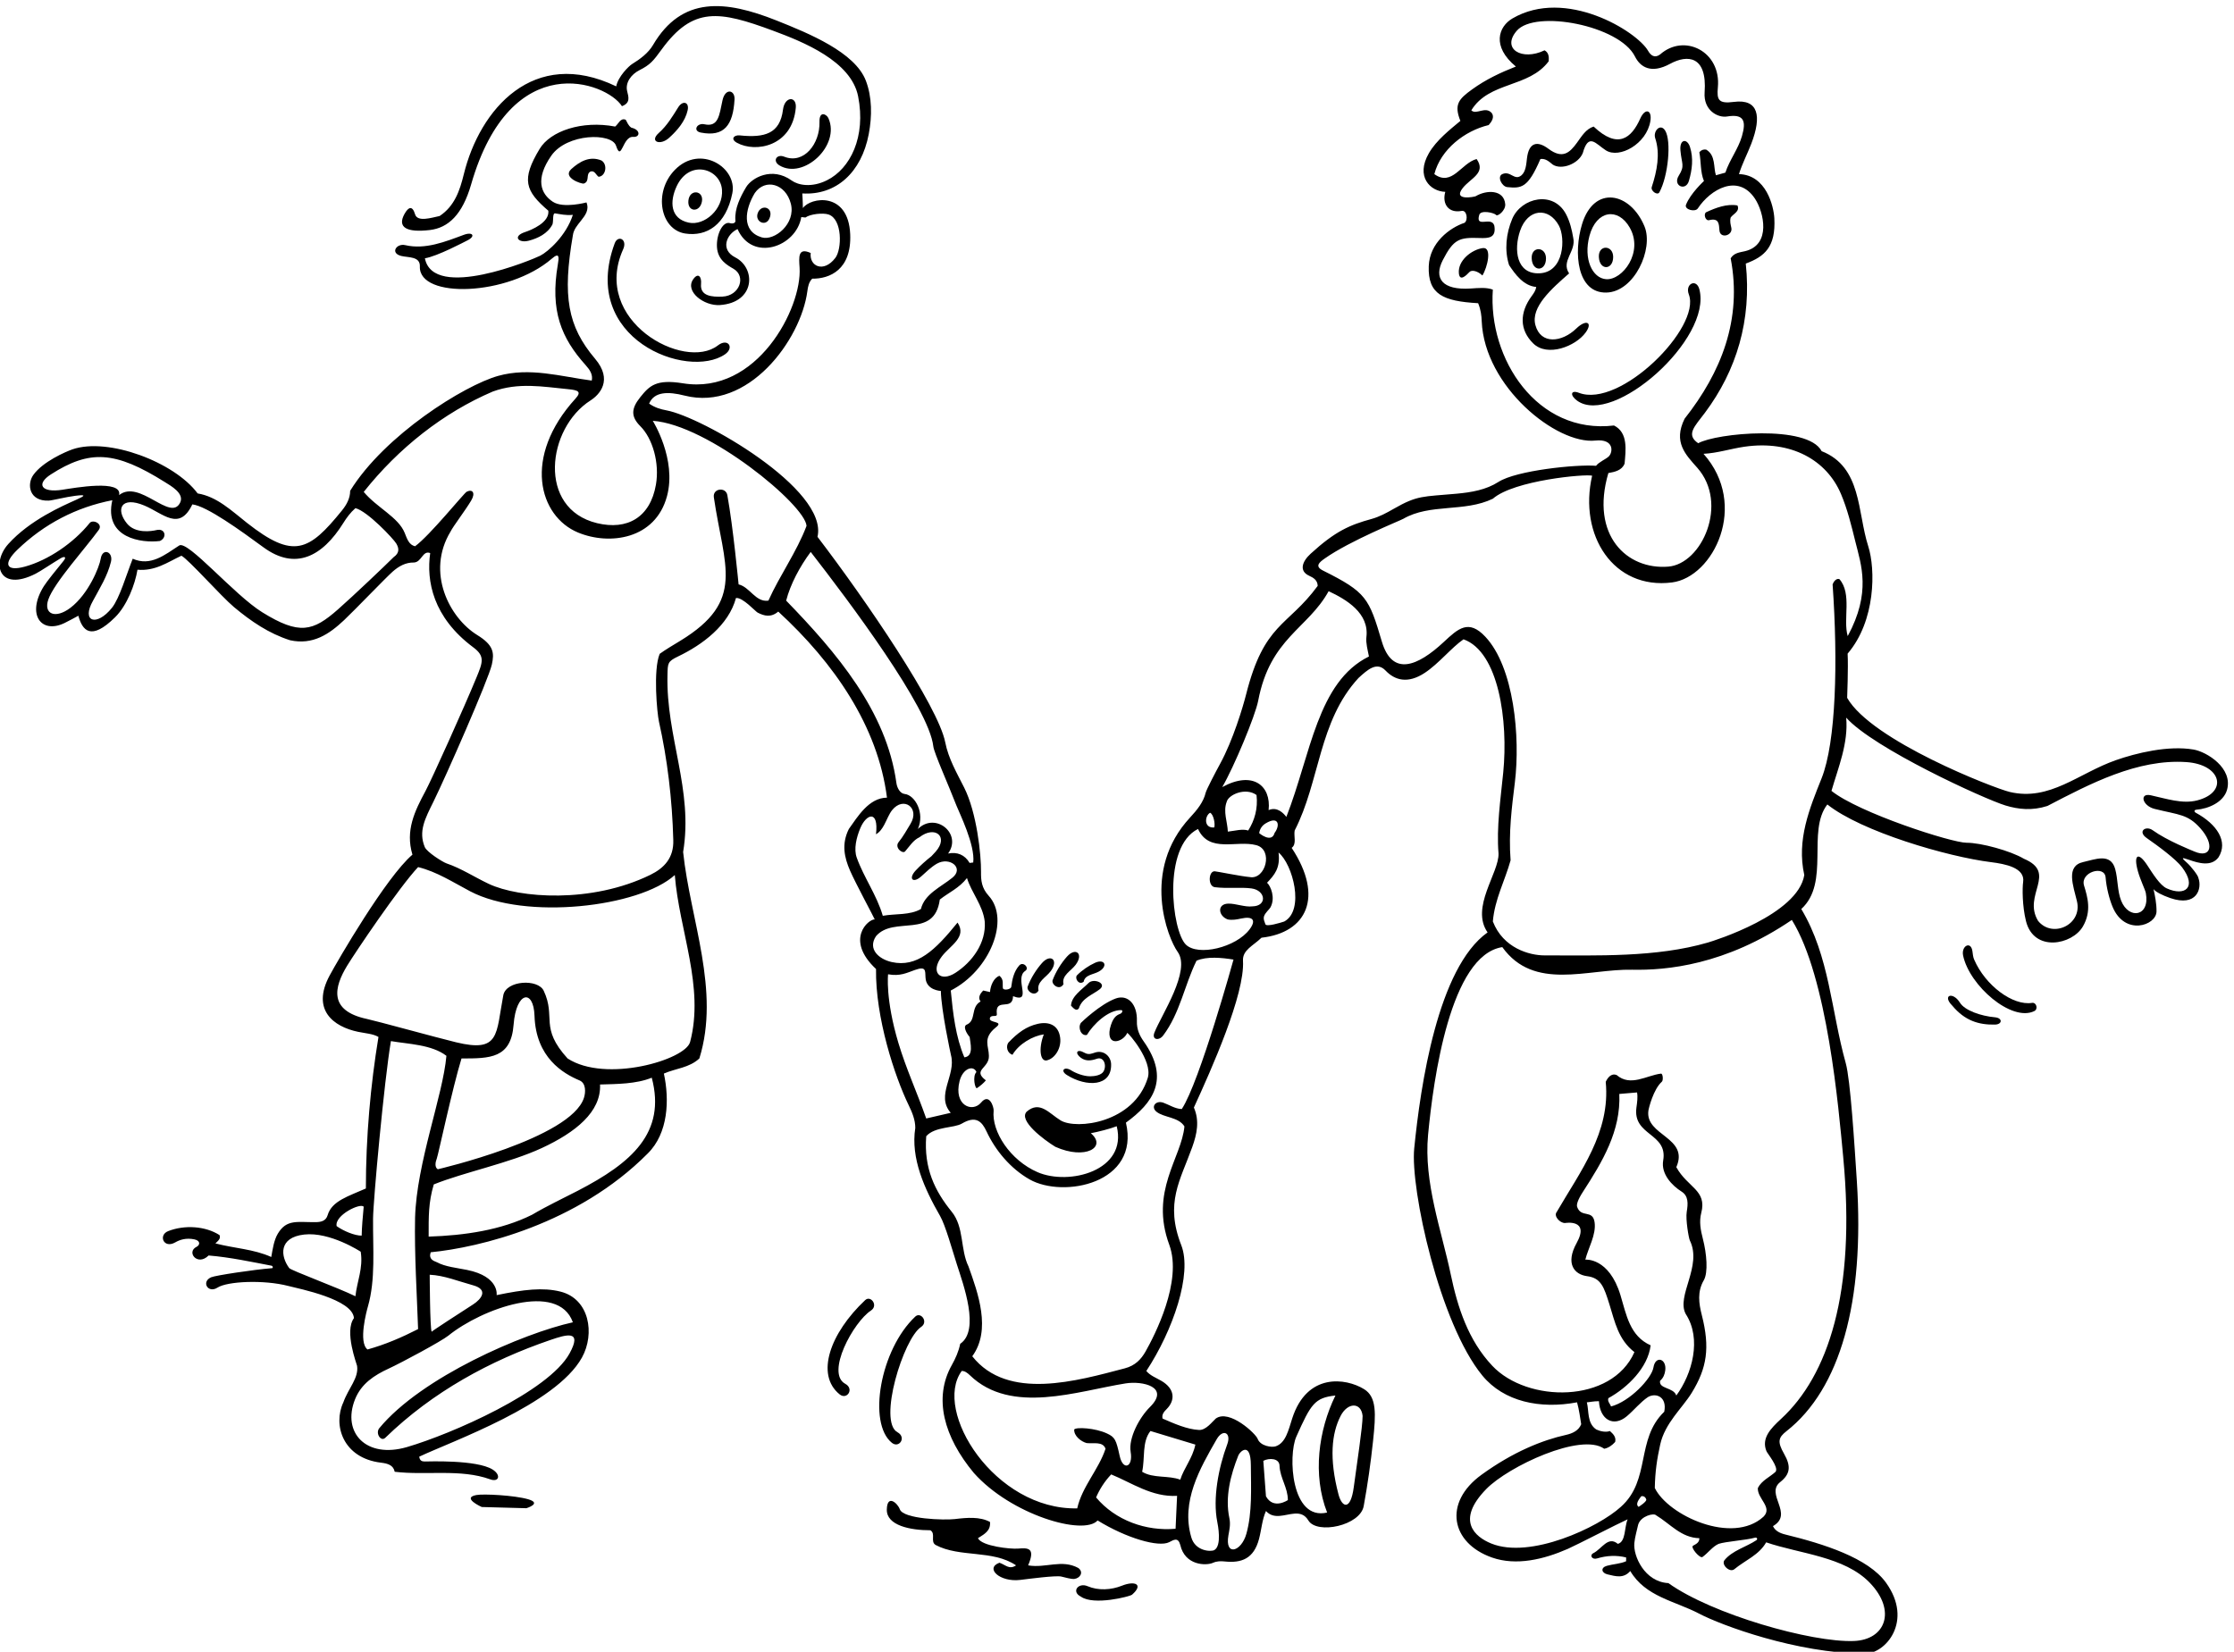 <?xml version="1.0" encoding="UTF-8" standalone="no"?>
<svg xmlns:inkscape="http://www.inkscape.org/namespaces/inkscape" xmlns:sodipodi="http://sodipodi.sourceforge.net/DTD/sodipodi-0.dtd" xmlns="http://www.w3.org/2000/svg" xmlns:svg="http://www.w3.org/2000/svg" version="1.1" id="svg1" width="708.362" height="523.822" viewBox="0 0 708.362 523.822">
  <defs id="defs1"></defs>
  <g id="g1" transform="translate(-61.338,-281.04)">
    <path id="path1" d="m 5697.36,3896.02 c 28.78,2.23 64.92,17.77 73.25,47.5 14.52,51.81 -48.32,90.55 -79.64,95.96 -60.51,10.45 -137.36,-8.43 -185.64,-25.39 -89.15,-31.3 -157.13,-98.29 -252.79,-75.7 -36.8,8.69 -329.49,122.11 -387.61,224.41 0,0 2.89,73.09 1.12,105.41 66.88,77.95 66.8,201.14 49.11,256.18 -26.19,81.47 -15.03,188.71 -111.03,226.6 -33.3,63.9 -251.09,43.2 -294.3,18.9 -30.26,20.58 -8.12,40.36 15.9,72.49 75.63,101.17 111.83,221.04 97.5,355.91 44.91,16.55 71.81,39.74 68.1,108.13 -1.52,27.85 -18.87,103.3 -84.3,105.17 7.26,24.04 20,48.07 29.36,72.45 25.27,65.84 17.24,107.35 -41.52,99.75 -36.3,-4.7 -41.08,4.28 -38.18,34.55 8.23,85.86 -80.21,129.7 -137.76,78.55 -13.27,-9.81 -22.47,-1.87 -28.55,8.66 -27.01,46.75 -196.46,151.39 -323.46,77.19 -33.06,-19.31 -50.14,-66.45 8.22,-114.65 -36.34,-14.25 -71.56,-30.76 -104.3,-54.44 -31.88,-23.06 -43.73,-35.84 -28,-75.16 -24.49,-20.51 -56.91,-45.7 -74.91,-76.71 -32.59,-56.17 2.99,-91.35 38.91,-92.49 -8.07,-28.6 7.48,-51.5 39.08,-45.43 12.44,2.39 15.82,-21.94 6.82,-28.37 -35.5,-11.82 -83.24,-47.6 -85.31,-103.29 -2.52,-67.52 34.48,-83.65 117.71,-88.41 6.55,-15.8 7.99,-29.45 8.54,-42.87 6.54,-156.63 178.82,-294.32 270.92,-284.66 45.5,4.78 42.37,-28.47 31.55,-38.26 -7.3,-6.6 -23.22,-13.03 -29.86,-21.91 -46.9,3.71 -190.06,-11.06 -232.66,-38.43 -29.58,-19 -64.37,-24.88 -100.23,-28.16 -80.38,-7.36 -92.44,-3.23 -149.45,-35.94 -16.96,-9.72 -34.04,-19.04 -52.85,-24.22 -51.64,-14.21 -85.98,-28.69 -145.37,-83.01 -20.11,-18.39 -28.25,-41.16 -3.29,-52.51 10.05,-4.58 19.83,-10.35 20.2,-24.12 -71.97,-97.89 -127.51,-87.59 -170.73,-259.02 -7.29,-28.94 -31.14,-108.99 -61.96,-165.24 -10.28,-18.75 -32.68,-61.63 -34.41,-69.02 -5.2,-22.17 -20.27,-40.77 -37.18,-59.01 -117.25,-126.49 -53.14,-287.64 -29.55,-320.36 32.32,-44.82 -38.67,-150.03 -55.38,-192.35 -7,-17.74 10.94,-20.16 20.77,-7.12 40.26,53.41 50.71,119.91 79.54,178.42 25.2,10.8 60.3,7.2 88.2,2.7 0,0 -80.3,-290.95 -123.3,-356.4 -16.09,0.56 -29.78,10 -43.82,15.06 -18.27,6.58 -30.91,-9.97 -16.42,-21.57 17.81,-14.24 52.54,-12.22 66.54,-34.89 -6.83,-75.1 -83.47,-154.63 -36,-282.6 31.68,-86.76 -35.15,-216.01 -56.71,-254.17 -10.48,-18.55 -24.78,-33.68 -49.49,-40.12 -113.4,-29.7 -279,-78.3 -363.6,28.8 45.91,63 13.5,151.2 -9,214.19 -19.91,40.65 -9.99,93.54 -40.04,130.46 -40.26,49.49 -66.64,103.56 -60.75,180.04 20.66,23.48 65.99,18.95 85.08,30.21 33.41,19.69 47.61,5.09 58.76,-18.85 20.9,-44.86 56.76,-88.39 102.69,-114.41 80.09,-45.39 263.68,-10.11 229.56,135.45 64.13,46.53 106,103.77 42.29,193.86 -9.57,13.54 -16.8,28.51 -16.14,48.39 1.36,40.89 -22.2,64.05 -50.36,53.8 -37.36,-13.61 -82.69,-57.6 -83.09,-58.1 -8.1,-11.7 0.77,-32.4 14.27,-28.8 15.13,25.23 50.52,59.74 81.92,59.18 4.49,-0.08 2.54,-6.91 -2.37,-8.76 -9.76,-3.67 -18.33,-9.46 -24.75,-35.63 -8.44,-44.46 32.15,-31.71 41.42,-9.85 3.07,-0.65 60.71,-66.49 49.01,-106.99 -32.78,-108.31 -170.68,-124.41 -207.84,-101.82 -27.37,16.63 -49.72,48.09 -81.06,20.82 -19.85,-21.2 40.51,-66.6 68.4,-83.7 71.65,-32.15 123.77,-0.74 84.6,32.4 15.79,2.81 46.99,10.72 61.75,16.65 26.42,-106.39 -114.07,-142.12 -188.88,-109.52 -65.14,28.38 -109.57,96.63 -104.56,146.55 0.79,7.87 -10,43.47 -29.85,19.45 -20.44,-24.74 -66.09,-7.45 -51.34,51.12 7.81,31.05 33.64,38.56 40.19,21.55 -10.09,-9.73 -3.22,-41.27 1.43,-38.19 8.19,5.41 15.9,12.08 21.07,18.39 -33.3,25.2 8.4,28.65 7.19,58.5 0,23.07 -15.56,41.62 16.21,67.5 22.19,16.75 -18.86,9.35 -13.5,23.4 3.6,8.1 17.59,-0.15 16.19,9 -4.5,40.5 37.81,5.4 38.7,42.3 47.79,-18.24 1.65,42.33 29.14,60.33 10.77,7.05 -5.06,23.46 -14.43,12.9 -12.78,-14.43 -16.77,-33.35 -18.95,-50.87 -0.82,-6.55 -19.06,-9.4 -20.01,-3.05 -1.39,9.29 3.08,20.2 -8.14,29.29 -13.5,-4.5 -21.61,-23.4 -22.5,-38.7 l -16.2,3.6 c -7.2,-7.2 -13.5,-17.1 -6.3,-26.1 -24.31,-13.5 -9.9,-45 -32.4,-54.9 -10.96,-3.65 -0.91,-21.6 6.29,-29.7 1.41,-14.2 10.8,-45.9 -12.59,-48.6 -20.7,48.6 -27,103.5 -32.41,159.3 93.62,47.83 141.87,169.48 90.47,225.84 -17.02,18.67 -18.55,36.81 -18.32,56.42 0.51,42.03 -10.28,142.02 -40.05,201.35 -17.59,35.05 -37.62,69.15 -45.31,108.4 -16.85,85.95 -188.45,337.99 -304.48,489.79 26.33,113.74 -276.54,286.39 -360.19,301.61 -14.25,2.59 -28.19,6.83 -41.21,16.08 12.02,28.84 45.27,29.09 84.47,19.13 151.44,-38.45 277.32,132.62 292.74,248.85 1.46,11.02 3.49,21.82 11.59,29.92 41.5,-0.58 94.24,21.35 90.55,106.1 -4.49,103.11 -95.21,88 -112.8,62.2 0,0 -0.3,20.8 -1.45,34.95 80.84,-5.06 141.11,50.22 158.46,141.37 8.19,43.04 8.05,88.56 -6.91,127.53 -25.98,67.7 -135.22,112.54 -213.29,143.59 -121.2,48.2 -225.17,58.93 -294.21,-58.74 -11.1,-18.91 -30.51,-33.41 -49.79,-45.25 -7.6,-4.67 -33.31,-29.75 -37.86,-53.2 -197.31,95 -325.46,-55.1 -363.33,-209.53 -9.52,-38.83 -21.93,-75.97 -57.67,-99.62 -19.05,-3.97 -52.91,-15.1 -58.55,4.13 -6.2,21.18 -15.66,17.93 -25.14,0.89 -18.02,-32.39 5.32,-44.93 60.32,-38.45 44.06,5.2 77.73,36.71 98.46,108.65 94.97,329.52 323.56,243.53 359.61,186.68 20.89,7.76 15.66,22.25 12.39,35.86 -4.89,20.3 9.63,40.1 29.45,50.05 25.32,12.7 32.85,21.92 52.55,49.04 74.99,103.16 137.21,92.76 266.4,44.84 70.95,-26.33 185.61,-72.14 202.24,-156.27 19.07,-96.48 -18.47,-172.57 -74.53,-200.32 -36.34,-17.99 -68.3,-11.64 -83.72,-0.56 -47.78,34.36 -95.84,5.76 -108.62,-15.53 -14.52,-24.16 -27.75,-51.78 -25.76,-78.91 1.66,-8.2 -8.44,-8.71 -12.87,-7.09 -17.28,5.2 -32.98,-27.35 -30.99,-57.57 1.98,-30.15 24.31,-42.59 39.27,-51.21 30.79,-17.74 15.2,-64.47 -26.19,-66.4 -25.22,-1.17 -53.93,1.18 -51.05,30.25 1.71,17.37 -7.06,28.08 -18.97,10.71 -19.91,-29.03 26.38,-63.63 63.73,-61.12 84.99,5.72 86.7,88.19 36.67,113.72 -36.1,18.42 -20.9,55.08 5.55,67.46 35.34,-79.53 140.19,-42.49 152,28.65 l 9.85,-1.1 c 11.65,8.55 41.79,11.54 54.88,7.29 33.7,-10.94 32.27,-82.93 16.47,-103.55 -28.38,-37.04 -62.63,-19.35 -58.75,11.66 -30.79,13.99 -28.15,-9.97 -26.52,-35.06 6.21,-95.73 -101.49,-304.16 -277.79,-275.68 -64.12,10.36 -79.86,-5.45 -102.18,-33.25 -22.24,-27.71 -22.04,-46.65 0.48,-69.16 29.11,-29.09 45.95,-87.55 37,-139.24 -13.6,-78.51 -68.61,-109.07 -140.27,-91.81 -143.31,34.53 -119.57,226.46 -15.6,292.7 21.66,13.8 53.77,48.61 10.86,99.26 -65.66,77.51 -78.14,148.97 -52.98,294.54 1.61,13.28 10.78,24.04 19.29,34.69 10.54,13.18 20.08,26.19 13.11,43.61 0,0 -54.78,-14.95 -79.89,1.39 -29.78,19.38 -42.39,54.82 -4.04,109.97 37.37,53.74 144.17,55.2 154.44,23.84 13.23,-40.37 15.32,23.09 40.78,21.05 16.77,-1.34 18.37,16.93 -4.19,21.95 -7.2,4.5 -9.9,12.6 -13.5,18.9 -12.6,5.4 -17.1,-9.9 -25.2,-16.2 -79.54,15.15 -154.46,-10.82 -179.99,-53.13 -44.32,-73.45 -34.65,-100.14 20.69,-147.57 3.11,-27.97 -39.86,-45.71 -55.8,-50.97 -30.13,-9.93 -15.63,-27.11 9.4,-20.43 21.35,5.7 44.68,16.49 56.3,39 2.7,9 -0.4,26.95 6.3,26.1 11,-1.6 25.4,-5.35 42.25,-3.5 -15.96,-49.8 -59,-87.78 -77.67,-97.34 -17.23,-8.82 -255.09,-108.4 -275.08,-6.26 29.3,4.6 94.17,39.14 101.19,42.59 20.38,10.04 13.13,21.35 -8.43,13.36 -43.93,-16.28 -91.8,-35.77 -139.64,-24.59 -20.84,4.88 -36.7,-19.01 -9.55,-25.76 16.9,-4.2 45.37,-0.63 44.42,-25.09 -3.03,-77.77 210.92,-71.1 314.72,18.73 18.8,16.26 16.99,2.29 14.17,-14.22 -18.82,-110.11 8.25,-175.07 66.29,-239.72 9.91,-11.02 17.78,-22.5 14.63,-36.9 -74.57,9.84 -147.65,32.35 -223.32,11.17 -80.57,-22.57 -270.6,-141.09 -352.67,-273.97 0,-17.91 -8.53,-33.35 -19.66,-47.06 -78.75,-97.15 -115.33,-116.77 -226.14,-29.58 -37,29.11 -71.918,62.89 -117.805,70.34 -55.773,75.13 -213.699,134.15 -298.234,105.21 -16.363,-5.61 -70.961,-29.41 -93.551,-61.14 -15.886,-22.31 -10.058,-63.05 36.703,-61.19 8.536,0.34 41.481,8.86 63.739,11.56 24.562,2.96 24.859,0.78 2.687,-9.15 -34.316,-15.36 -111.469,-48.87 -162.765,-105.87 -41.059,-45.63 -22.825,-115.68 65.441,-70.68 11.285,5.76 38.398,24.1 59.152,36.54 8.895,5.33 15.36,3.99 6.981,-6.24 -15.84,-19.34 -39.922,-49.18 -46.785,-60.17 -41.899,-67.07 -6.86,-114.76 48.968,-88.01 11.911,5.71 23.067,12.14 33.27,17.54 9.41,-34.61 29.441,-61.27 87.676,-3.56 28.277,28.02 47.453,77.83 53.269,113.26 42.301,-3.59 70.551,17.21 104.75,33.41 17.102,-9 95.035,-97.16 125.324,-122.48 40.56,-33.9 83.38,-63.15 133.88,-79.13 54.09,-11.78 92.89,14.37 128.53,47.91 24.24,22.82 99.92,101.66 115.7,115.61 14.64,12.94 31.03,22.32 50.96,21.89 18.35,0.75 20.7,29.7 38.7,22.5 -9.47,-66.37 6.53,-153.16 102.82,-224.84 28.38,-21.12 22.39,-35.7 7.4,-72.12 -29.09,-70.7 -106.83,-243.28 -121.47,-270.52 -25.45,-47.32 -48.5,-94.19 -31.05,-151.62 -62.84,-53.5 -178.52,-252.95 -197.5,-288.27 -44,-81.84 9.06,-121.85 67.66,-134.15 17.33,-3.64 35.85,-4.58 48.84,-12.28 -18.9,-114.3 -30.04,-238.9 -30.04,-361.3 -40.85,-18.3 -81.18,-29.4 -91.14,-63.6 -3.96,-13.61 -15.25,-16.6 -28.78,-16.71 -43.51,-0.38 -68.96,7.61 -89.88,-27.25 -9.71,-16.2 -12.57,-38.35 -15.75,-55.84 -41.4,18.91 -89.1,20.71 -133.204,32.41 5.403,5.39 13.5,10.8 9.903,19.8 -33.985,21.77 -83.547,24.72 -122.43,9.52 -24.34,-9.52 -10.824,-42.98 17.164,-26.68 9.785,5.7 25.344,11.28 45.332,6.98 15.453,-3.32 12.957,-13.94 5.367,-17.61 -25.574,-12.38 1.934,-47.35 28.465,-20.81 51.473,-4.22 103.733,-15.56 150.113,-24.38 3.09,-0.59 4.09,-5.64 1.23,-5.87 -44.21,-3.52 -134.917,-17.26 -145.163,-21.67 -24.336,-10.48 -7.801,-39.39 15.074,-24.64 23.259,15 109.649,19.26 168.989,3.87 26.33,-6.83 153.55,-31.71 156.25,-76.71 -23.4,-31.5 6.82,-109.52 7.46,-113.69 4.47,-29.21 -20.58,-53.02 -32.66,-87.01 -25.5,-54.21 -1.05,-133.06 89.78,-143.92 16.08,-1.92 29.45,-5.83 32.62,-21.68 74.23,-9.07 156.76,7.55 227.52,-17.99 21.14,-7.63 26.58,10.31 5.9,23.31 -37.9,23.85 -154.69,19.15 -162.07,19.18 -6.43,0.03 -11.59,1.86 -12.85,11.5 77.37,36.65 325.6,123.86 387.94,236.41 31.34,56.59 18.06,139.87 -51.37,157.2 -41.44,10.34 -87.15,5.06 -152.07,-8.41 0,0 7.19,44.27 -70.34,60.04 -24.88,5.06 -52.04,7.55 -71.86,18.26 -9,3.59 -20.4,7.7 -15,23.89 114.82,11.15 350.01,66.86 517.2,235.31 49.5,48.59 52.2,128.69 38.7,190.79 28.8,12.6 60.3,13.5 84.6,36 50.4,162 -21.6,330.3 -38.7,492.3 24.7,148.23 -40.9,273.88 -37.3,421.99 0.68,28.17 -0.02,32.23 25.14,44.27 58.42,27.97 120.66,74.44 138.16,139.43 16.2,1.81 46.35,-32.11 51.57,-34.8 15.65,-8.06 31.68,-12.45 49.23,2.41 133.2,-122.4 237.59,-273.6 259.2,-443.7 -43.4,-0.3 -70.2,-45.9 -90.9,-74.7 -17.93,-35.85 -10.74,-67.94 2.74,-99.04 12.93,-29.79 57.39,-112.12 58.99,-116.63 -14.5,1.35 -72.19,-47.67 3.06,-118.23 -1.65,-116.11 44.67,-256.47 78.02,-325.08 8.45,-17.39 15.59,-34.82 15.59,-53.82 -11.39,-72.38 22.05,-145.5 59.15,-210.05 12.66,-22.02 28.87,-80.5 40.13,-115.8 14.9,-46.7 55.72,-156.63 7.81,-188.94 -3.79,-18.46 -11.2,-34.95 -20.02,-50.66 -44.32,-78.86 -18.84,-171.39 52.43,-257.14 88.75,-99.85 261.88,-150.66 295.19,-113.4 68.98,-42.45 145.69,-64.58 170.63,-51.76 11.12,5.71 21.23,12.45 26.47,-6.74 11.16,-49.22 61.64,-49.82 78.15,-42.42 9.02,4.03 18.42,4.13 27.83,3.13 40.02,-4.21 69.33,6.53 81.77,53.83 5.84,22.2 7.28,46.2 16.55,66.46 19.04,-21.16 45.23,-7.81 67.97,-6.18 12.72,0.92 24.37,-1.83 33.08,-16.33 20.41,-33.97 124.57,-12.41 132.05,35.11 9.23,50.19 16.61,102.6 22.14,154.38 7.01,65.59 8.8,105.03 -21.35,123.6 -43.66,26.9 -136.12,39.5 -171.31,-69.61 -9.18,-28.44 -15.46,-58.73 -39.69,-66.76 -9,-2.98 -36.09,0.49 -42.69,17.69 -3.6,11.7 -67.5,72 -99.9,48.6 -8.77,-7.85 -23.25,-28.01 -39.99,-27.21 -27.92,1.33 -59.66,15.21 -86.91,27.21 -2.28,9.88 3.47,16.23 9.78,22.58 20.76,20.85 20.21,48.49 -13.15,67.64 -12.15,6.98 -26.33,12.38 -35.33,23.18 63.56,96.89 110.08,231.45 83.32,299.97 -39.44,101 -2.39,154.18 26.2,234.02 11.03,30.81 17.82,62.21 3.88,94.2 42.08,91.8 121.76,269.95 117.08,349.99 -1.49,25.59 23.96,35.48 44.1,54.96 107.47,12.01 149.71,96.45 71.92,214.25 12.6,9 4.5,27.9 7.2,41.4 60.3,117 56.7,260.1 152.1,363.6 21.56,19.69 43.56,39.78 64.45,17.87 22.37,-23.47 53.29,-32.2 93.64,-5.56 33.45,22.09 63.91,60.52 92.36,79.98 83.84,-29.94 106.93,-194.25 94.65,-317.74 -6.47,-65.02 -16.32,-130.5 -11.21,-193.05 1.47,-46.33 -67.57,-128.52 -26.09,-188.1 -118.81,-84.22 -159.97,-365.54 -174.9,-515.01 -9.61,-96.25 60.32,-417.67 162.61,-541.86 50.98,-61.9 137.19,-80.41 225.58,-63.62 5.05,-17.6 7.71,-39.4 9.91,-52.2 -5.73,-14.93 -20.58,-22.01 -35.9,-25.4 -56.05,-12.39 -126.04,-40.17 -201.86,-95.17 -91.92,-66.68 -72.9,-162.96 25.23,-197.38 57.47,-20.15 123,-4.58 180.78,20.8 21.88,9.61 118.14,59.55 142.45,70.35 -8.11,-18.9 -3.91,-53.45 -23.41,-58.5 -23.35,19.58 -37.87,-11.9 -58.34,-22.15 -9.61,-4.82 -3.32,-16.28 8.77,-12.62 23.09,6.99 46.51,8.08 69.37,2.37 v -9 c -13.48,-6.22 -31.16,-6.77 -45.95,-10.94 -15.38,-4.33 -13,-17.04 1.66,-20.44 18.72,-4.33 37.88,-10.75 54.2,7.98 36.22,-61.42 106.21,-71.17 164.14,-101.59 53.27,-27.97 231.62,-94.08 394.02,-95.58 51.23,-0.48 117,78.35 51.52,169.37 -42.61,59.22 -148.39,92.44 -240.39,114.99 -12.56,3.08 -23.83,8.49 -29.1,19.91 50.5,29.32 -19.15,76.33 17.19,105.01 23.49,18.55 26.7,37 9.29,67.41 -16.55,28.92 -13.59,38.86 5.63,53.95 128.23,100.63 186.65,308.19 167.83,596.71 -5.8,89 -15.3,241.01 -26.4,280.73 -35.11,125.52 -38.48,254.52 -106.04,367.68 69.3,63 12.6,185.4 62.1,249.3 81.48,-64.89 286.63,-124.67 389.96,-137.54 33.97,-4.24 81.95,-13.32 76.86,-47.41 -2.08,-13.89 -2.18,-57.21 6.72,-93 18.72,-75.23 110.33,-56.97 135.82,-12.81 20.91,36.24 11.26,69.2 2.67,97.27 -9.84,32.16 49.06,49.82 51.41,19.46 1.85,-23.82 8.64,-50.81 16.47,-69.78 29.01,-70.35 104.26,-45.2 104.86,-11.38 0.32,18.13 -3.66,38.11 -7.17,53.39 4.64,-6.45 21.19,-14.98 40.15,-21.46 63.4,-21.67 75.94,23.02 66.94,47.76 -0.29,5.84 -17.91,28.12 -26.81,36.02 -12.81,11.36 -15.99,14.77 4.9,7.35 22.72,-8.06 53.14,-16.56 69.84,6.17 23.6,37.52 -3.71,78.76 -54.05,106.13 -4.72,2.56 -4.2,6.83 1.16,7.25 z M 2277.21,5260.76 c -48.84,14.62 -40.14,66.84 -16.46,105.83 24.59,35.13 73.49,22.77 85.89,-25.59 12.24,-47.75 -39.12,-89.31 -69.43,-80.24 z M 609.676,4658.94 c -50.414,-7.76 -62.91,13.73 -27.199,36.63 92.062,59.03 152.628,56.52 271.843,-18.37 14.508,-9.12 47.211,-27.08 36.207,-49.17 -23.054,-46.28 -96.566,56.74 -145.367,18.21 8.246,37.95 -106.105,17.22 -135.484,12.7 z m 789.774,-160.85 c -18.72,-18.73 -94.82,-91.2 -132.37,-124.29 -59.93,-52.82 -92.09,-61.8 -180.56,-7.06 -67.2,41.58 -177.711,172.52 -198.094,159.3 -34.516,-22.4 -68,-50.44 -110.867,-31.54 -14.653,-37.02 -31.403,-94.5 -49.461,-117.03 -36.703,-45.79 -73.91,-33.36 -45.039,17.12 16.171,30.04 34.324,58.75 42.605,92.36 6.055,24.55 -20.215,34.3 -24.367,7.67 -3.086,-19.74 -29.125,-84.21 -71.945,-116.94 -36.383,-27.8 -64.832,-14.95 -53.051,19.37 13.844,40.33 89.961,124 120.359,166.24 10.547,14.66 -14.14,25.74 -21.664,16.41 -38.766,-48.04 -98.871,-88.61 -153.957,-103.9 -45.746,-12.71 -53.195,6.53 -18.629,39.95 64.379,62.25 141.313,101.67 226.551,118.24 -20.898,-90.97 70.793,-102.66 113.398,-97.2 17.852,7.94 12.954,31.11 -8.074,26.04 -12.191,-2.94 -50.652,-8.81 -70.543,15.78 -27.519,34.02 -13.75,66.01 41.863,42.6 44.833,-18.87 82.965,-62.39 114.153,2.88 34.699,-4.21 114.832,-62.29 169.622,-102.45 75.88,-55.61 140.17,-22.34 190.34,58.05 7.81,12.51 16.59,24.65 28.83,35.4 28.81,-7.2 90.68,-73.12 97.32,-84.26 6.63,-11.13 8.43,-22.38 -6.42,-32.74 z m -61.16,-1786.74 c 18.59,64.28 11.66,137.87 12.29,209.79 0.38,43.15 26.37,326.86 42.57,423.16 41.4,-7.2 97.21,-8.1 132.3,-35.1 -8.1,-94.5 -71.2,-255.84 -74.7,-386.09 -1.8,-86.4 4.5,-185.4 7.2,-265.5 -38.7,-19.8 -78.3,-36.9 -120.59,-48.6 -22.5,17.1 -1.8,92.91 0.93,102.34 z m 223.16,591.55 c 68.14,0 118.06,0.11 124.18,80.43 6.08,79.85 47.75,85.88 49.86,21.36 3.26,-99.79 68.03,-137.54 107.32,-154.14 15.85,-6.69 14.75,-28.49 10.53,-41.59 -31.23,-96.79 -348.45,-170.26 -348.45,-170.26 -8.1,4.95 -5.54,17.6 -2.28,25.81 3.27,8.22 37.24,168.19 58.84,238.39 z m -233.22,-353.67 c -2.2,-24.44 -4.47,-48.79 -4.77,-68.77 -16.25,-0.3 -43.51,11 -59.71,22.7 -5.39,26.09 57.88,56.55 64.48,46.07 z m -19.68,-213.32 c -42.3,20.7 -153.66,61.5 -157.91,67.24 -21.05,28.48 -25.49,72.99 35.83,79.91 61.74,6.97 134.69,-40.95 134.69,-40.95 6.29,-39.61 -9,-71.1 -12.61,-106.2 z m 518.4,-62.11 c -117.88,-26.04 -360.84,-130.56 -461.47,-252.46 -9.77,-11.85 3.6,-33.25 14.24,-22.93 113.14,109.79 250.13,184.16 393.93,233.34 38.39,13.13 76.54,24.46 45.39,-32.24 -50.03,-91.05 -281.64,-192.26 -387.75,-223.26 -96.48,-28.19 -155.6,34.01 -123.65,113.97 14.92,37.35 45.83,57.32 80.18,73.18 31.16,14.39 125.99,65.39 142.17,78.48 80.04,64.75 261.85,130.25 296.96,31.92 z m -238.12,88.31 c 37.72,-10.23 20.03,-33.06 0.2,-45.77 -31.03,-19.88 -97.78,-63.23 -98.67,-65.03 -4.18,6.45 -4.71,135.9 -4.71,135.9 34.71,-1.58 68.17,-15.6 103.18,-25.1 z m 250.1,225.48 c -36.44,-18.88 -73.7,-36.3 -109.18,-57.29 -73.8,-36.89 -162,-49.5 -246.6,-52.19 0,48.6 -0.75,80.64 12.2,124.44 70.95,28.68 180.24,50.86 257.63,86.78 79.88,37.07 141.79,86.11 138.77,151.47 40.15,1.3 85.5,0.9 123.3,16.2 34.84,-131.61 -48.59,-203.35 -176.12,-269.41 z m 267.48,354.47 c -11.27,-42.61 -201.29,-98.26 -292.06,-39.16 -67.49,74.25 -27.07,97.66 -56.8,161.24 -13.74,29.4 -89.68,25.03 -96.45,-10.5 -17.78,-93.32 -7.5,-137.79 -113.03,-112.06 -48.46,11.82 -189.69,50.76 -212.08,55.53 -92.43,19.7 -78.11,76.05 -47.23,126.92 18.55,30.56 124.19,187.47 169.19,235.17 44.09,-10.69 83.33,-36.14 123.93,-57.6 131.28,-69.38 403.19,-38.28 488.07,38.7 10.43,-132.12 71.23,-266.76 36.46,-398.24 z m 186.74,1052.53 c -30.6,-4.5 -44.1,32.41 -71.1,38.71 0,0 -13.12,137.79 -26.84,212.93 -3.65,19.97 -35.31,16.29 -32.14,-5.38 24.2,-165.49 76.66,-246.51 -79.87,-341.93 -17.3,-10.54 -34.4,-20.54 -49.25,-31.22 -15.98,-38.35 -6.22,-141.79 -1.72,-161.79 19.75,-87.7 31.61,-184.8 34.12,-281.91 1.54,-42.89 -21.84,-67.2 -54.64,-83.26 -140.42,-68.75 -312.9,-55.67 -385.26,-21.54 -33.87,15.97 -65.48,36.9 -100.58,48.81 -9.45,3.21 -47.02,27.01 -51.92,38.82 -15.63,37.64 0.61,67.72 20.46,108.01 29.29,59.43 131.36,291.47 139.36,327.27 6.28,28.05 4.29,46.34 -34.62,70.3 -66.62,41.02 -122.73,149.52 -63.8,246.88 6.64,13.28 34.32,49.06 49.12,73.79 10.96,18.33 3.3,28.13 -10.64,21.16 -6.3,-3.15 -87.93,-104.4 -123.08,-130.04 -14.59,3.36 -19.03,17.59 -24.68,31.74 -15.02,37.7 -66.48,60.37 -97.71,97.85 82.79,104.4 189.89,189 307.79,239.4 61.41,22.33 119.28,11.45 179.89,5.55 23.92,-2.33 32.12,-6.01 17.11,-22.51 -126.85,-139.4 -86.97,-280.6 6.03,-319.23 75.3,-31.27 184.59,-16.29 212.2,86.65 23.66,88.24 -33.93,179.69 -33.93,179.69 131.49,-9.02 363.5,-200.61 366.6,-250.55 -23.4,-62.09 -63.9,-117.9 -90.9,-178.2 z m 42.3,0 c 9.9,38.71 32.4,81 58.5,116.11 91.27,-117.35 282.3,-371.68 292.32,-463.65 1.66,-15.3 36.76,-93.41 55.27,-141.41 6.17,-16.01 45,-93.94 39.91,-135.44 l -8.61,-1.1 c -11.7,19.8 -29.75,26.7 -51.29,22.5 34.09,47.21 -30.18,99.9 -72.05,58.45 16.98,38.02 -6.64,80.92 -31.64,83.52 -11.34,1.18 -18.26,15.53 -19.61,26.33 -23.4,170.99 -143.1,311.4 -262.8,434.69 z m 168.3,-612.89 c -7.42,20.39 -0.93,47.92 8.53,70.46 14.3,34.08 44.17,44.41 37.36,-14.66 8.66,4.8 14.55,13.14 19.52,22.39 6.51,12.12 11.43,25.8 18.89,35.13 27.24,34.05 66.94,5.41 43.86,-32.65 -7.93,-13.08 -18.01,-31.1 -28.15,-43.35 -10.93,-13.21 9.26,-29.23 15.3,-22.34 10.3,11.77 19.33,26.81 34.08,33.62 36.91,28.84 70.34,1.93 38.94,-34.05 -3.63,-4.16 -7.33,-7.92 -10.13,-10.95 -13.77,-10.91 -26.45,-22.17 -37.56,-34.04 -18.42,-19.67 -6.71,-31.92 13.01,-14.26 11.04,9.88 23.91,22.63 37.28,30.29 30.49,17.45 65.85,-10.12 37.14,-33.34 -27.73,-22.43 -66.48,-38.86 -75.07,-74.65 -26.11,-15.3 -61.2,-10.8 -90.9,-16.2 -14.4,49.5 -45,90.9 -62.1,138.6 z m 45.89,-187.2 c 42.31,49.5 139.25,-7.95 152.11,87.3 21.59,17.1 45.89,27 64.8,51.3 10.79,-35.1 37.79,-64.8 42.29,-103.5 3.94,-51.15 -29.98,-96.8 -69.85,-122.51 -36.62,-23.6 -61.01,1.83 -32.28,39.32 19.79,25.82 60.49,45.77 37.34,80.49 -53.41,-66.02 -96.59,-107.61 -156.93,-94.11 -31.04,6.94 -57.83,31.17 -37.48,61.71 z m 53.49,-254.95 c -31.62,105.55 -24.68,164.05 -24.68,164.05 28.93,-5.21 44.77,3.55 64.06,10.34 26.28,9.25 24.39,-0.74 25.16,-18.01 1.37,-30.9 36.58,-32.03 36.58,-32.03 0.89,-45.9 23.21,-149.58 24.2,-153.33 12.61,-47.64 -37.32,-95.55 -0.61,-137.27 l -58.49,-13.5 c -22.13,62.88 -48.02,118.98 -66.22,179.75 z m 1054.06,-889.21 c 16.91,33.07 49.13,33.36 52.55,0.27 -0.09,-27 -13.19,-110.65 -21.04,-169.72 -7.63,-57.38 -28.15,-49.01 -36.45,-17.48 -22.71,86.38 -16.14,145.69 4.94,186.93 z m -105.41,-49.08 c 34.74,77.72 43.68,92.74 93.16,97.95 -40.5,-82.8 -54.9,-189 -19.8,-279 -86.29,-20.4 -93.41,136.2 -73.36,181.05 z m -40.04,-70.35 c 1.5,-29 19.8,-51.3 19.8,-81 0,0 -34.2,-23.6 -52.2,9 l -6.3,84.6 c 13.5,7.2 38.85,6.8 38.7,-12.6 z m -247.9,-149.4 c -70.2,-6.3 -143.6,19.8 -189.5,74.7 8.1,18.9 19.8,37.8 36,54.9 48.6,-19.8 97.7,-54.7 157.1,-51.1 z m 179.46,151.89 c 0.4,-55.9 3.45,-112.94 -10.59,-163.7 -11.9,-43.01 -51.84,-55.06 -42.88,-3.8 2.02,11.56 5.56,25.64 2.33,40.71 -10.85,50.69 2.87,103.28 21.36,149.8 3.86,9.7 29.39,33.72 29.78,-23.01 z m -81.47,61.51 c 14.9,25.86 35.46,15.48 25.24,-11.89 -21.11,-56.56 -34.84,-129.33 -23.82,-185.06 1.34,-6.77 11.45,-56.85 -7.11,-67.28 -7.79,-4.38 -45.65,-3.05 -55,31.03 -24.53,84.59 20.11,162.82 60.69,233.2 z m -50.79,-12.7 c -6.67,-32.39 -27.37,-56.08 -36,-83.7 -27.9,10.8 -64.8,2.7 -90.9,18.9 7.2,32.4 -0.9,71.1 19.8,97.2 z m -108.33,89.49 c -25.49,-25.22 -51.49,-74.28 -45.97,-106.91 6.29,-37.22 -18.37,-45.25 -26.1,-9.93 -8.55,39.07 -11.34,44.94 -30.12,53.77 -28.31,13.3 -73.86,15.79 -78.38,9.58 -0.9,-15.3 16.2,-28.8 29.7,-32.4 16.2,-1.8 38.7,4.5 45,-13.5 -16.2,-49.5 -55.8,-90 -67.5,-142.2 -196.86,-4.13 -344.87,232.39 -275.39,327.6 7,0.36 13.41,-4.25 19.76,-10.39 98.24,-94.87 256.53,-37.38 371.09,-19.21 40.31,6.4 106.46,-8.35 57.91,-56.41 z m 1092.93,2227.09 c 15.29,2.7 32.4,6.3 38.7,22.5 2.7,31.5 9,73.8 -25.21,90.9 -183,-21.85 -300.68,158.99 -288.9,324 -15.3,5.83 -34.29,3.84 -52.91,2.63 -68.24,-4.42 -88.44,24.88 -66.36,67.77 25.83,50.18 39.29,54.46 87.58,52.66 21.99,-0.82 40.01,0.27 35.3,29.04 -6.3,24.3 -45.9,-7.2 -36,26.1 3.45,12.55 35.77,4.95 39.82,0 4.05,-4.95 23.3,10.76 22.11,25.38 -2.88,35.38 -44.67,34.57 -70.33,19.18 -2.67,-1.61 -55.63,-12.03 -31.08,19.31 18.59,23.75 56.73,35.78 33.18,69.33 -36.9,-9.9 -58.5,-66.6 -100.8,-36 15.3,59.4 72.9,103.5 129.6,117 7.2,8.1 14.39,18.9 7.2,28.8 -15.31,17.1 -36.9,-5.4 -48.6,6.3 42.29,69.29 136.8,53.1 184.49,117 0.91,10.8 0,20.7 -9.89,26.1 -54.14,-26.14 -103.51,3.55 -66.29,46.63 44.09,51.01 244.87,12.67 281.7,-61.12 12.81,-25.67 38.51,-42.35 83.99,-17.63 41.11,22.34 88.61,19.67 82.19,-68.12 -3.11,-42.66 31.27,-61.2 53.49,-57.54 40.74,6.7 45.92,-10.92 35.46,-47.01 -8.9,-30.72 -29.52,-56.41 -39.45,-86.81 l -22.5,-6.3 c -6.3,18 0,47.7 -23.4,61.2 -6.3,0.9 -11.69,-0.9 -16.19,-6.3 4.5,-23.4 2,-47 11,-68.6 0,0 -32.4,-29.78 -42.81,-56.67 -4.47,-11.53 21.95,-18.21 28.18,-8.73 29.89,45.5 96.06,84.06 136.34,23.12 20.99,-31.76 39.57,-110.17 -24.1,-125.14 -12.38,-2.92 -25.67,-3.68 -33.92,-16.88 27.9,-145.8 -22.5,-271.8 -109.8,-382.5 -27.75,-56 2.36,-85.53 30.2,-116.99 75.3,-85.08 11.3,-229.14 -69.11,-235.73 -98.14,-8.04 -186.6,74.1 -142.88,223.12 z m -949.5,-809.99 c 8.1,-3.6 12.6,-26.1 9.9,-35.1 -25.68,-2.17 -22.7,27.98 -9.9,35.1 z m 100.8,-223.2 c -17.77,-2.22 -39.31,6.86 -57.22,6.54 -27.61,-0.5 -24.25,-29.61 -1.48,-37.74 10.94,-2.1 21.49,-0.12 31.65,2.13 28.56,6.33 36.75,-3.97 20.44,-25.73 -32.35,-43.16 -122.72,-64.97 -151.99,-36.34 -33.28,32.55 -56.64,233.4 29,275.64 27.09,-58.35 91.72,-26.09 138.83,-38.55 41.54,-10.97 22.15,-82.92 -15.21,-76.13 -21.7,1.89 -76.82,13.21 -83.46,13.77 -15.34,1.3 -17.11,-35.67 -0.19,-37.87 29.13,-3.78 61.96,0.5 87.44,-2.95 34.36,-4.66 38.09,-42.2 2.19,-42.77 z m -61.2,249.3 c 4.1,17.05 45,35.1 71.1,16.2 3.6,-32.4 -4.5,-60.3 -19.8,-84.6 -14.4,4.5 -31.85,-0.95 -48.6,-2.7 -0.9,23.4 -11.7,47.7 -2.7,71.1 z m 77.4,-74.7 c 1.81,11.26 7.82,18.6 15.38,23.19 31.21,18.97 35.14,-4.5 21.43,-22.62 -7.2,-25.76 -36.81,-0.57 -36.81,-0.57 z m 59.75,-210.75 c -8.1,-2.7 -43.15,-13.55 -44.95,-6.35 -1.06,4.07 -5.66,11.53 -3.16,19.06 2.7,8.14 12.65,16.38 14.99,20.55 12.96,23.04 0.63,51.81 -7.86,59.23 17.14,18.11 32.13,34.41 27.43,72.01 33.8,-27.75 63.05,-137.5 13.55,-164.5 z m 5.05,249.45 c -6.5,8.4 -21.6,25.2 -42.3,16.2 6.49,58.37 -37.62,94.74 -110.53,54.9 27.71,47.56 78.74,169.65 85.68,205.95 28.57,149.56 118.26,171.23 167.95,261.14 42.3,-19.79 97.2,-52.2 90,-109.79 -1.58,-13.45 3.09,-30.37 6.08,-45.89 -123.03,-60.64 -138.5,-233.59 -196.88,-382.51 z m 797.4,-1645.19 c -53.13,-48.71 -215.74,-125.28 -308.93,-87.36 -38.68,15.74 -85.32,54.52 -11.91,129.83 52.64,54.01 226.1,135.51 281.23,96.13 9.91,1.8 18.9,8.1 26.11,16.2 2.7,11.7 -4.5,18.9 -12.61,26.1 -9,-3.6 -22.69,-0.95 -32.39,3.6 -22.5,15.3 -17.05,43.75 -22.5,64.8 7.05,0.4 15.3,2.7 28.8,2.7 2.45,-44.21 34.67,-62.66 66.5,-35.9 17.15,14.42 32.42,33.75 50.49,45.8 19.55,11.1 45.91,0 38.71,-35.1 -68.41,-65.7 -31.5,-162.9 -103.5,-226.8 z m -0.8,504.63 c -27.41,90.66 -83.81,84.87 -83.81,84.87 6.62,27.13 26.38,59.62 22.06,89.23 -4.53,31.08 -31.91,9.36 -41.52,36.43 -1.81,5.11 0.44,15.52 13.91,36.32 46.03,71.06 90.56,144.95 86.55,233.11 l 42.31,3.6 c 2.02,-11.34 0.22,-23.6 -1.48,-36.02 -9.24,-67.88 75.23,-60.24 63.78,-126.27 -5.59,-32.29 21.11,-59.81 43.91,-74.18 16.46,-10.38 15.5,-28.66 12.26,-48.1 -3.08,-18.51 4.81,-63.06 7.35,-68.23 30.31,-61.58 -33.07,-132.32 -9.73,-175.49 38.7,-59.4 15.3,-143.1 -22.5,-194.4 -6.29,19.8 -42.29,15.3 -38.7,35.1 7.95,6.88 11.22,15.64 12.38,25.16 3.4,27.9 -23.51,35.77 -28.18,6.7 -4.19,-26.11 -56.44,-81.39 -101.2,-93.06 -1.79,6.3 -9,11.7 -6.29,19.8 45.9,25.2 94.49,72.9 100.79,126 -49.74,22.22 -57.79,72.77 -71.89,119.43 z m 61.44,-487.11 c 1.36,-5.28 -18.14,-17.47 -18.14,-17.47 -9,6.3 1.45,18.85 6.09,25.15 6.13,1.75 10.77,-2.68 12.05,-7.68 z m 533.01,-198.59 c 63.84,-66.18 37.71,-135.85 -37.95,-138.75 -101.21,-3.89 -338.48,63.68 -442.31,138.02 -56.72,2.91 -84.11,64.85 -81.18,95.35 1.45,15.16 6.25,30.45 9.18,44.15 6.31,20.7 37.2,27.95 42.31,22.5 34.19,-20.7 60.29,-54 103.5,-54.9 0.42,-10.22 -7.91,-14.05 -14.99,-17.9 -7.08,-3.86 16.39,-31.29 22.52,-26.89 13.09,9.4 24.26,25.11 38.36,31.24 17.32,5.77 64.7,8.68 86.53,14.71 5.41,1.49 7.01,-3.7 3.48,-6.05 -23.92,-15.91 -57.34,-24.53 -75.9,-47.43 -8.62,-10.64 12.46,-30.68 23.38,-21.67 26,21.48 58.74,33.65 75.91,64.09 80.69,-27.6 186.42,-33.5 247.16,-96.47 z m -63.43,1014.6 c 30.67,-323.71 -36.57,-520.9 -148.29,-623.84 -25.04,-23.07 -47.14,-46.08 -34.84,-76.67 2.5,-6.21 30,-38.52 21.9,-49.32 -13.5,-12.6 -33.3,-20.7 -42.3,-38.7 -1.8,-25.2 36,-45.9 13.5,-68.4 -74.41,-68.11 -227.71,3.34 -259.19,68.4 0.71,39.59 5.46,69.98 12.87,103.58 11.31,51.35 52.36,86.37 75.04,123.17 36.65,59.5 43.92,107.93 24.18,185.43 -7.19,28.2 -11.14,55.82 4.75,83.24 10.62,18.34 6.93,63.47 -2.3,98.92 -5.36,20.57 -9.14,41.02 -3.79,61.66 14.12,54.45 -32.52,60.03 -59.46,108.99 31.41,71.66 -74.78,74.89 -66.57,134.71 0.82,5.96 11.84,51.04 32.12,69.11 3.68,3.28 2.55,19.81 -2.27,19.22 -34.34,-4.21 -72.33,-31.85 -105.48,-3.44 -13.5,5.4 -22.09,-7.4 -26.09,-16.2 11.7,-120.6 -61.2,-214.2 -117,-310.49 -7.5,-9.2 7.2,-26.11 19.8,-26.11 0,0 60.08,10.52 27.75,-47.86 -27.19,-49.09 -5.51,-74.93 25.07,-78.87 33.27,-4.29 40.23,-25.87 53.38,-67.91 12.75,-40.73 20.76,-83.33 59.39,-113.15 -54.05,-122.87 -255.15,-121.46 -338.85,-32.63 -57.65,61.18 -82.76,139.91 -98.89,217.14 -21.99,105.3 -64.97,219.92 -54.2,333.71 12.69,134.11 53.19,428.13 176.94,447.47 75.77,-105.55 203.05,-51.69 309.52,-53.92 81,-1.7 222.12,10.72 380.78,118.72 85.12,-136.8 111.57,-450.24 122.53,-565.96 z m -51.65,903.52 c -28.56,-71.58 -59.86,-146.77 -41.18,-230.46 -15.3,-94.5 -214.73,-156.57 -229.85,-160.98 -122.93,-35.86 -264.34,-30.59 -389.39,-30.66 -36.14,-0.02 -98.71,17.27 -123.26,80.94 4.5,53.1 28.81,97.2 42.31,145.8 -5.08,66.35 2.99,126.87 10.14,185.3 13.3,108.62 -1.91,275.32 -70.67,348.14 -39.54,41.87 -64.04,19.58 -98.67,-12.74 -62.27,-58.1 -122.81,-83.24 -147.75,0.94 -30.69,103.57 -36.55,117.44 -140.07,169.14 -20.67,10.32 -9.3,19.55 3.95,28.9 60.1,42.42 179.89,90.35 187.09,94.53 64.07,37.17 145.64,15.16 213.67,47.98 50.41,44.11 221.41,59.4 236.7,54.9 -32.92,-142.18 51.27,-272.43 190.53,-254.51 98.74,12.7 183.58,184.54 74.97,306.71 32.48,1.5 64.95,12.15 97.43,16.87 112.38,16.32 196.22,-32.5 230.17,-112.3 15.54,-36.52 24.93,-75.57 34.62,-114.62 13.53,-54.53 38.09,-120.54 -18.42,-224.64 -11.7,40.5 10.8,100.8 -19.8,135.89 -8.1,2.7 -14.4,-7.19 -16.2,-12.59 12.88,-184.17 8.4,-375.51 -26.32,-462.54 z m 794.46,-72.9 c 58.55,-14.47 78.56,-12.4 108.54,-46 34.61,-38.79 25.89,-72.61 -13.8,-55.64 -6.42,2.75 -64.63,25.64 -99.68,50.84 -16.63,11.95 -37.03,-2.77 -14.18,-18.68 26.71,-18.59 69.3,-49.84 84.35,-69.9 35.86,-47.81 6.59,-69.6 -36.76,-49.99 -16.21,7.33 -33.33,35.19 -46.5,55.3 -21.22,32.39 -33.5,25.75 -22.22,-14.58 5.81,-20.81 17.38,-43.96 18.83,-51.63 10.66,-56.45 -40.51,-64.24 -58.76,-18.54 -9.31,23.33 -7.55,51.73 -14.32,75.83 -10.92,38.9 -47.99,22.56 -76,16.43 -42.53,-9.29 -23.84,-56.45 -15.05,-93.7 13.16,-55.75 -58.39,-89.02 -92.69,-46.65 -37.8,62.1 47.1,114 -33.9,148.2 -31.62,18.89 -102.68,38.3 -136.48,38.12 -35.47,-0.2 -257.42,71.53 -322.22,123.73 16.2,55.8 40.5,113.4 35.1,174.6 64.8,-72.9 328.98,-193.97 379.71,-209.43 31.11,-9.48 63.73,-12.8 99.99,-1.17 101.55,52.84 214.46,112.49 331.09,104.63 84.09,-5.68 100.44,-72.14 26.04,-91.34 -35.26,-9.11 -73.43,4.08 -110.76,12.22 -27.65,6.04 -20.52,-25.19 9.67,-32.65" style="fill:#000000;fill-opacity:1;fill-rule:nonzero;stroke:none" transform="matrix(0.133,0,0,-0.133,0,1056)"></path>
    <path id="path2" d="m 5305.87,3435.45 c -45.82,-7.4 -111.36,41.24 -138.14,103.25 -2.61,5.96 -3.21,13.01 -4.11,19.73 -3.41,25.56 -27.09,13.05 -22.23,-10.19 15.02,-71.69 115.42,-158.8 169.66,-132.42 9.93,4.83 5.02,21.28 -5.18,19.63" style="fill:#000000;fill-opacity:1;fill-rule:nonzero;stroke:none" transform="matrix(0.133,0,0,-0.133,0,1056)"></path>
    <path id="path3" d="m 5217.38,3401.07 c -33.27,2.9 -71.94,16.23 -83.4,34.66 -17.21,27.69 -43.2,17.92 -18.45,-6.83 29.62,-35.58 62.54,-46.06 101.74,-45.22 17.91,0.38 18.67,15.77 0.11,17.39" style="fill:#000000;fill-opacity:1;fill-rule:nonzero;stroke:none" transform="matrix(0.133,0,0,-0.133,0,1056)"></path>
    <path id="path4" d="m 4535.93,5301.79 c 24.2,6.05 23.27,-9.92 24.57,-24.66 1.79,-20.39 32.33,-12.14 28.34,6.36 -1.66,7.73 -3.98,15.9 -1.61,24.6 6.31,9 22.5,14.4 16.2,28.8 -25.2,4.5 -51.3,-5.4 -74.7,-16.2 -6.8,-4.35 -1.75,-21.2 7.2,-18.9" style="fill:#000000;fill-opacity:1;fill-rule:nonzero;stroke:none" transform="matrix(0.133,0,0,-0.133,0,1056)"></path>
    <path id="path5" d="m 4512.61,5136.93 c -6.93,26.51 -34.77,13.24 -25.13,-12.18 29.89,-78.75 -163.99,-272.48 -262.07,-234.62 -19.83,7.66 -21.9,-6.02 -3.99,-18.9 85.54,-61.49 322.24,146.92 291.19,265.7" style="fill:#000000;fill-opacity:1;fill-rule:nonzero;stroke:none" transform="matrix(0.133,0,0,-0.133,0,1056)"></path>
    <path id="path6" d="m 4487.68,5395.43 c 7.95,27.48 11,53.77 2.63,80.66 -6.58,21.12 -25.15,19.63 -22.87,-7.77 2.73,-32.65 11.36,-36.04 -3.92,-60.36 -15.2,-24.18 16.75,-38.14 24.16,-12.53" style="fill:#000000;fill-opacity:1;fill-rule:nonzero;stroke:none" transform="matrix(0.133,0,0,-0.133,0,1056)"></path>
    <path id="path7" d="m 4417.35,5368.36 c 21.22,39.35 28.91,122.71 13.68,147.09 -11.44,18.34 -29.24,-1.57 -23.67,-18.25 12.34,-37.02 4.22,-78.43 -8.28,-116.47 -2.96,-9.03 13.6,-21.03 18.27,-12.37" style="fill:#000000;fill-opacity:1;fill-rule:nonzero;stroke:none" transform="matrix(0.133,0,0,-0.133,0,1056)"></path>
    <path id="path8" d="m 4133.64,5447.59 c 12.59,1.8 20.7,-6.3 29.7,-13.5 21.25,-13.25 60.59,1.9 71.25,27.45 13.86,49.8 31,22.16 55.08,6.74 32.15,-20.59 97.36,15.26 106.11,69.77 4.36,27.22 -12.58,31.74 -24.03,6.16 -21.25,-47.5 -53.64,-73.77 -111.21,-19.22 -18.43,-5.76 -28.39,-22.94 -39.77,-38.58 -17,-23.37 -33.97,-39.91 -68.02,-14.39 -26.49,19.84 -46.63,15.28 -51.11,-22.43 -1.8,-15.18 -2.77,-31.61 -13,-40.7 -17.1,-14.4 -26.1,11.7 -45.91,2.7 -12.89,-5.95 -1.09,-29.3 11.52,-30.93 34,-3.33 49.53,-2.74 79.39,66.93" style="fill:#000000;fill-opacity:1;fill-rule:nonzero;stroke:none" transform="matrix(0.133,0,0,-0.133,0,1056)"></path>
    <path id="path9" d="m 4232.81,5292 c -20.48,-67.48 -12.3,-164.44 58.18,-162.82 66.68,1.53 113.02,104.07 90.78,157.78 -33.91,81.89 -120.32,99.39 -148.96,5.04 z m 57.38,-130.95 c -32.5,2.38 -54.56,47.71 -39.58,103.38 16.5,61.27 68.15,68.23 95.91,19.81 33.68,-58.72 -17.07,-126.06 -56.33,-123.19" style="fill:#000000;fill-opacity:1;fill-rule:nonzero;stroke:none" transform="matrix(0.133,0,0,-0.133,0,1056)"></path>
    <path id="path10" d="m 4273,5213.79 c 1.67,-32.82 34.11,-31.15 34.11,0.25 0,28.9 -35.66,30.02 -34.11,-0.25" style="fill:#000000;fill-opacity:1;fill-rule:nonzero;stroke:none" transform="matrix(0.133,0,0,-0.133,0,1056)"></path>
    <path id="path11" d="m 4241.52,5033.94 c 17.5,24.13 1.53,32.52 -22.27,9.55 -34.68,-33.49 -84.85,-38.69 -97.54,8.09 -11.69,43.12 39.48,87.37 80.33,123.31 -19.81,29.7 17.1,52.2 9.89,84.6 -3.14,18.9 -7.87,38.47 -16.76,55.69 -30.4,58.87 -107.37,40.04 -128.6,-10.02 -14.88,-35.09 -18.97,-75.21 -7.63,-110.47 14.4,-21.6 34.2,-49.5 64.79,-52.2 -1.12,-7.86 -5.67,-14.64 -10.6,-21.29 -29.53,-39.85 -29.6,-80.97 3.5,-113.41 33.63,-32.96 100.85,-7.02 124.89,26.15 z m -156.28,242.61 c 18.2,53.07 68.11,57.49 92.54,12.15 15.75,-29.24 12.91,-110.86 -46.1,-113.58 -55.57,-2.56 -61.88,56.43 -46.44,101.43" style="fill:#000000;fill-opacity:1;fill-rule:nonzero;stroke:none" transform="matrix(0.133,0,0,-0.133,0,1056)"></path>
    <path id="path12" d="m 3996.11,5235.22 c -26.04,-3.68 -59.87,-29.4 -56.87,-60.33 2.25,-20 17.17,-5.33 25.49,3.49 4.99,5.3 19.15,2.59 30.61,-8.49 12.36,19.97 23.49,68.55 0.77,65.33" style="fill:#000000;fill-opacity:1;fill-rule:nonzero;stroke:none" transform="matrix(0.133,0,0,-0.133,0,1056)"></path>
    <path id="path13" d="m 3136.06,2045.77 c -25.9,-10.35 -56.63,-12.08 -82.06,-1.2 -21.93,9.38 -39.66,-13.06 -15.66,-25.06 30.6,-21.6 116.81,0.45 121.74,4.78 28.4,24.94 6.56,33.7 -24.02,21.48" style="fill:#000000;fill-opacity:1;fill-rule:nonzero;stroke:none" transform="matrix(0.133,0,0,-0.133,0,1056)"></path>
    <path id="path14" d="m 3082.78,3467.73 c 18.55,14.27 -14.08,27.28 -26.28,15.2 -16.74,-16.58 -40.43,-31.16 -42.01,-54.03 4.5,-4.5 12.6,-15.3 18.9,-6.3 7.46,24.24 32.52,32.17 49.39,45.13" style="fill:#000000;fill-opacity:1;fill-rule:nonzero;stroke:none" transform="matrix(0.133,0,0,-0.133,0,1056)"></path>
    <path id="path15" d="m 3032.04,2087.91 c -39.6,21.6 -77.4,-0.9 -119.7,6.3 17.88,41.71 0.14,42.05 -23.58,40.02 -19.28,-1.64 -87.12,5.88 -96.12,24.78 15.31,9.9 30.61,17.1 28.81,38.7 -23.95,12.97 -54.26,10.46 -84.18,6.86 -24.06,-2.89 -122.46,-0.21 -130.86,23.37 -5.09,14.27 -30.27,37.14 -31,-0.79 -0.71,-37.8 55.77,-49.24 103.84,-49.24 13.5,-8.1 -0.9,-27 12.59,-35.1 57.61,-30.6 135.91,-10.8 191.7,-48.6 -16.2,-10.8 -24.29,0.9 -39.59,6.3 -35.21,-12.8 0.57,-46.97 49.71,-40.95 20.19,2.48 84.16,10.92 97.44,8.04 11.25,-2.45 22.38,-6.2 31.04,-5.79 14.4,1.8 23.1,16.2 9.9,26.1" style="fill:#000000;fill-opacity:1;fill-rule:nonzero;stroke:none" transform="matrix(0.133,0,0,-0.133,0,1056)"></path>
    <path id="path16" d="m 2959.64,3299.15 c 17.16,5.5 32.25,28.46 29.07,53.3 -3.97,30.92 -27.69,38.89 -53.46,32.98 -26.75,-6.14 -47.21,-20.68 -70.11,-44.88 -6.3,-9 -2.69,-25.2 9.9,-28.8 15.3,26.1 48.6,45 74.7,48.6 -13.75,-35.5 -8.33,-68.9 9.9,-61.2" style="fill:#000000;fill-opacity:1;fill-rule:nonzero;stroke:none" transform="matrix(0.133,0,0,-0.133,0,1056)"></path>
    <path id="path17" d="m 2937.14,3464.9 c -4.87,20.9 17.75,31.01 29.06,46.2 19.63,26.36 -0.05,42.74 -20.94,19.23 -13.56,-15.26 -26.71,-36.15 -34.22,-56.43 -2.65,-10.6 17.1,-25.2 26.1,-9" style="fill:#000000;fill-opacity:1;fill-rule:nonzero;stroke:none" transform="matrix(0.133,0,0,-0.133,0,1056)"></path>
    <path id="path18" d="m 2656.99,2662.57 c 18.5,12.14 -0.65,37.15 -13.69,24.9 -83.74,-78.7 -114.09,-254.15 -55.84,-301.01 17.44,-14.03 35.55,13.13 13.29,25.24 -46.84,25.47 14.3,223.34 56.24,250.87" style="fill:#000000;fill-opacity:1;fill-rule:nonzero;stroke:none" transform="matrix(0.133,0,0,-0.133,0,1056)"></path>
    <path id="path19" d="m 2330.89,5453.11 c -18.41,7.31 -28.69,-10.45 -11.33,-20.84 57.37,-34.34 145.8,47.45 116.61,112.7 -4.19,9.36 -21.99,18.75 -21.26,-9.05 1.36,-51.64 -36.96,-101.51 -84.02,-82.81" style="fill:#000000;fill-opacity:1;fill-rule:nonzero;stroke:none" transform="matrix(0.133,0,0,-0.133,0,1056)"></path>
    <path id="path20" d="m 2327.91,5565.38 c -7.1,-57.27 -43.46,-67.7 -103.39,-61.42 -12.96,1.36 -22.83,-8.61 -6.47,-17.61 44.7,-24.6 132.13,-8.65 140.35,83.33 2.56,28.68 -26.51,27.82 -30.49,-4.3" style="fill:#000000;fill-opacity:1;fill-rule:nonzero;stroke:none" transform="matrix(0.133,0,0,-0.133,0,1056)"></path>
    <path id="path21" d="m 2267.46,5317.91 c -6.56,-19.82 19.16,-32.32 28.02,-12.32 11.93,26.95 -20.09,36.3 -28.02,12.32" style="fill:#000000;fill-opacity:1;fill-rule:nonzero;stroke:none" transform="matrix(0.133,0,0,-0.133,0,1056)"></path>
    <path id="path22" d="m 2183.58,5587.15 c -7.63,-35.46 -9.45,-63.95 -42.95,-56.74 -18.22,3.93 -28.15,-15.89 -8.81,-19.71 55.76,-11 77.12,17.51 80.56,78.9 1.28,22.81 -22.18,28.32 -28.8,-2.45" style="fill:#000000;fill-opacity:1;fill-rule:nonzero;stroke:none" transform="matrix(0.133,0,0,-0.133,0,1056)"></path>
    <path id="path23" d="m 2094.61,5269.97 c 51.28,-8.03 97.34,20.63 112.51,95.97 12.33,61.22 -76.46,117.84 -136.96,55.81 -52.14,-53.46 -34.56,-142.55 24.45,-151.78 z m 87.85,104.39 c 3.62,-46.6 -41.86,-86.46 -79.23,-78.47 -44.38,9.49 -45.86,50.5 -28.71,86.98 30.46,64.84 104.02,42.04 107.94,-8.51" style="fill:#000000;fill-opacity:1;fill-rule:nonzero;stroke:none" transform="matrix(0.133,0,0,-0.133,0,1056)"></path>
    <path id="path24" d="m 1946.83,5232.35 c 10.85,24.13 -12.55,34.77 -20.15,14.24 -84.6,-228.39 173.85,-325.75 262.88,-264.72 23.11,15.84 7.18,39.93 -17.01,21.18 -79.96,-61.96 -302.25,59.03 -225.72,229.3" style="fill:#000000;fill-opacity:1;fill-rule:nonzero;stroke:none" transform="matrix(0.133,0,0,-0.133,0,1056)"></path>
    <path id="path25" d="m 2134.55,5345.73 c 5.32,27.13 -29.44,31.56 -32.2,2.52 -2.58,-27.15 27,-29.04 32.2,-2.52" style="fill:#000000;fill-opacity:1;fill-rule:nonzero;stroke:none" transform="matrix(0.133,0,0,-0.133,0,1056)"></path>
    <path id="path26" d="m 2078.22,5571.09 c -13.95,-22.21 -26.67,-43.79 -46.2,-61.17 -23.58,-20.99 3.14,-31.05 24.25,-11.93 19.92,18.04 38.63,39.83 44.32,65.8 4.36,19.86 -11.77,24.19 -22.37,7.3" style="fill:#000000;fill-opacity:1;fill-rule:nonzero;stroke:none" transform="matrix(0.133,0,0,-0.133,0,1056)"></path>
    <path id="path27" d="m 1823.27,5423.69 c -22.48,-20.26 24.57,-36.17 29.78,-34.6 15.3,5.4 3.6,22.5 16.2,28.8 9.9,2.7 12.6,-8.1 18.9,-12.6 17.1,0.9 22.45,28.8 7.2,38.7 -28.08,11.7 -52.12,-2.29 -72.08,-20.3" style="fill:#000000;fill-opacity:1;fill-rule:nonzero;stroke:none" transform="matrix(0.133,0,0,-0.133,0,1056)"></path>
    <path id="path28" d="m 1720.4,2251.85 c -32.74,9.49 -106.41,13.24 -123.55,10.08 -36.22,-6.69 12.88,-28.58 12.88,-28.58 l 106.3,-2.87 c 0,0 38.38,11.51 4.37,21.37" style="fill:#000000;fill-opacity:1;fill-rule:nonzero;stroke:none" transform="matrix(0.133,0,0,-0.133,0,1056)"></path>
    <path id="path29" d="m 2996.66,3480.17 c -4.87,20.9 17.75,31.01 29.05,46.2 19.64,26.36 -0.04,42.74 -20.93,19.23 -13.56,-15.26 -26.71,-36.15 -34.22,-56.43 -2.65,-10.6 17.1,-25.2 26.1,-9" style="fill:#000000;fill-opacity:1;fill-rule:nonzero;stroke:none" transform="matrix(0.133,0,0,-0.133,0,1056)"></path>
    <path id="path30" d="m 3044.67,3485.81 c 3.21,16.86 23.03,16.92 36.23,24.35 22.91,12.91 13.84,31.27 -9.07,20.86 -14.87,-6.75 -31.26,-17.77 -43.33,-30.16 -5.38,-6.89 4.33,-23.98 16.17,-15.05" style="fill:#000000;fill-opacity:1;fill-rule:nonzero;stroke:none" transform="matrix(0.133,0,0,-0.133,0,1056)"></path>
    <path id="path31" d="m 3060.38,3260.38 c -16.21,-0.03 -35.19,7.71 -45.62,14.28 -15.73,9.91 -26.88,-0.62 -10,-11.25 46.44,-29.23 107.39,-28.05 105.4,26.27 -0.68,18.4 -17.7,33.85 -38.07,27.41 -8.04,-2.54 -15.31,-6.32 -25.46,-0.55 -18.18,10.33 -23.75,-0.63 -8.75,-11.88 12.53,-9.39 26.33,-6.63 38.13,-2.5 16.99,5.97 24.28,-16.16 16.09,-30.16 -5.35,-9.15 -21.25,-11.6 -31.72,-11.62" style="fill:#000000;fill-opacity:1;fill-rule:nonzero;stroke:none" transform="matrix(0.133,0,0,-0.133,0,1056)"></path>
    <path id="path32" d="m 4146.96,5210.56 c 0,28.9 -35.66,30.03 -34.11,-0.25 1.67,-32.82 34.11,-31.15 34.11,0.25" style="fill:#000000;fill-opacity:1;fill-rule:nonzero;stroke:none" transform="matrix(0.133,0,0,-0.133,0,1056)"></path>
    <path id="path33" d="m 2523.84,2726.69 c -83.74,-78.7 -119.1,-177.9 -60.85,-224.76 17.44,-14.04 35.55,13.13 13.3,25.23 -46.84,25.47 19.29,147.09 61.24,174.63 18.49,12.14 -0.66,37.14 -13.69,24.9" style="fill:#000000;fill-opacity:1;fill-rule:nonzero;stroke:none" transform="matrix(0.133,0,0,-0.133,0,1056)"></path>
  </g>
</svg>
